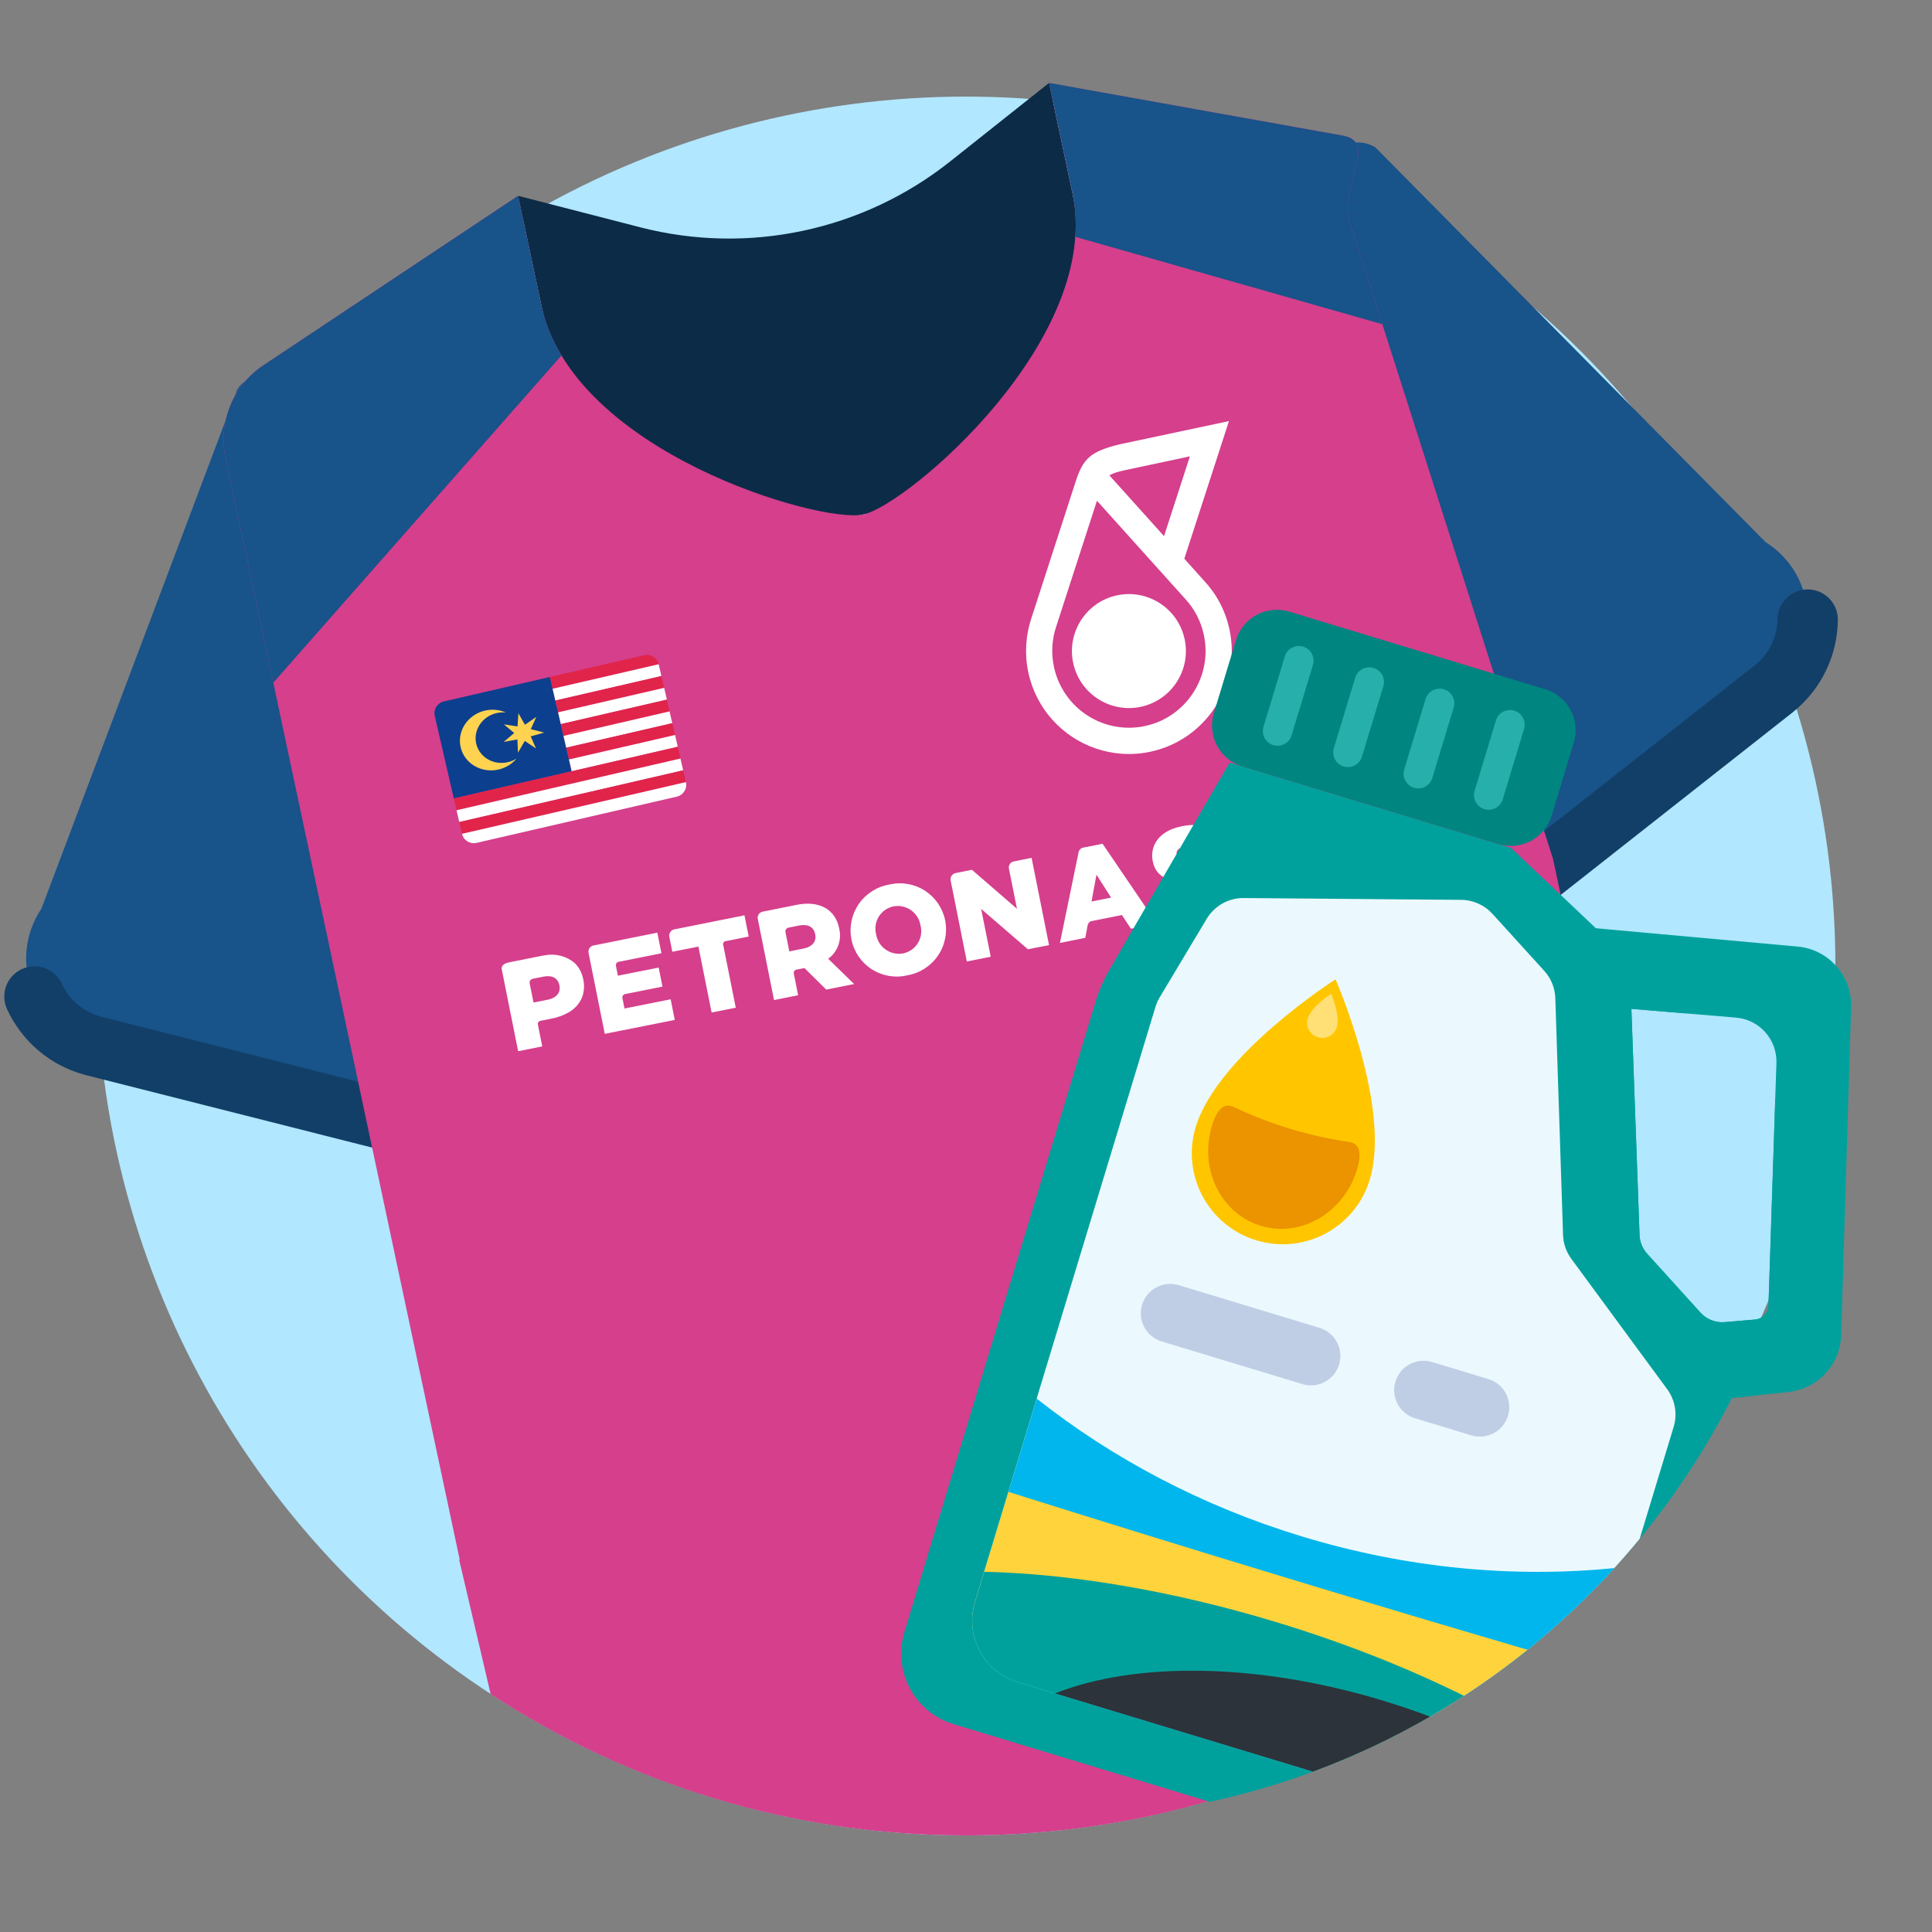 <svg xmlns="http://www.w3.org/2000/svg" width="72" height="72" viewBox="0 0 72 72" fill="none"><rect x="0" y="0" width="72" height="72" fill="#808080" stroke="none"/><g clip-path="url(#clip0_1481_117829)"><g clip-path="url(#clip1_1481_117829)"><circle cx="36" cy="36" r="32.4" fill="#B1E7FF"></circle><path d="M51.26 5.496L65.798 20.204C67.76 21.438 67.91 24.243 66.091 25.68L52.142 36.658L49.443 6.609C49.355 5.629 50.427 4.972 51.26 5.496Z" fill="#185389"></path><path fill-rule="evenodd" clip-rule="evenodd" d="M67.381 21.966C68.003 21.974 68.5 22.485 68.492 23.107C68.475 24.387 67.912 25.675 66.787 26.563L52.839 37.541C52.351 37.926 51.643 37.843 51.258 37.355C50.873 36.867 50.956 36.16 51.444 35.774L65.393 24.796C65.955 24.352 66.233 23.719 66.241 23.077C66.249 22.456 66.76 21.958 67.381 21.966Z" fill="#123F68"></path><path d="M8.844 14.512L1.545 33.862C0.254 35.788 1.258 38.411 3.505 38.983L20.713 43.339L10.957 14.79C10.638 13.859 9.392 13.695 8.844 14.512Z" fill="#185389"></path><path fill-rule="evenodd" clip-rule="evenodd" d="M0.813 36.116C0.249 36.376 0.002 37.045 0.262 37.609C0.799 38.773 1.836 39.719 3.225 40.073L20.433 44.429C21.036 44.583 21.649 44.219 21.802 43.616C21.955 43.014 21.591 42.401 20.989 42.248L3.781 37.892C3.087 37.715 2.575 37.25 2.307 36.667C2.046 36.102 1.378 35.856 0.813 36.116Z" fill="#123F68"></path><path d="M32.171 19.173C37.636 18.011 41.125 12.64 39.963 7.175L39.095 3.09L35.41 6.016C32.158 8.599 27.883 9.508 23.861 8.471L19.31 7.298L19.305 7.296L20.173 11.381C21.334 16.846 26.706 20.335 32.171 19.173Z" fill="#0C2B47"></path><path d="M62.645 54.44C56.796 62.876 47.043 68.4 36.001 68.4C29.462 68.4 23.377 66.463 18.285 63.133L17.112 58.126L17.132 58.122L8.405 17.065C8.122 15.734 8.681 14.365 9.813 13.612L19.306 7.296L20.174 11.381C21.336 16.847 30.555 19.518 32.173 19.174C33.791 18.83 41.127 12.64 39.965 7.175L39.097 3.09L50.034 5.051C50.823 5.193 50.655 5.793 50.448 6.533C50.306 7.039 50.147 7.61 50.26 8.145L57.878 32.015L62.645 54.44Z" fill="#D53F8C"></path><path d="M16.203 26.682C16.147 26.439 16.298 26.197 16.54 26.141L20.493 25.229L21.304 28.742L16.912 29.756L16.203 26.682Z" fill="#0C3F8E"></path><path d="M18.503 26.575C18.622 26.548 18.74 26.542 18.854 26.555C18.621 26.45 18.348 26.418 18.074 26.482C17.433 26.63 17.027 27.241 17.167 27.848C17.307 28.454 17.94 28.826 18.581 28.678C18.855 28.614 19.086 28.466 19.25 28.27C19.153 28.331 19.044 28.378 18.925 28.405C18.391 28.529 17.864 28.219 17.747 27.714C17.631 27.208 17.969 26.699 18.503 26.575Z" fill="#FFD34F"></path><path d="M19.304 28.049L19.557 27.612L19.975 27.894L19.779 27.442L20.279 27.301L19.781 27.174L19.987 26.716L19.563 27.01L19.319 26.58L19.287 27.073L18.777 26.995L19.163 27.317L18.771 27.649L19.283 27.556L19.304 28.049Z" fill="#FFD34F"></path><path d="M20.494 25.228L24.008 24.417C24.25 24.361 24.492 24.512 24.548 24.755L20.596 25.667L20.494 25.228Z" fill="#E1244A"></path><path d="M20.594 25.668L24.547 24.755L24.648 25.194L20.696 26.107L20.594 25.668Z" fill="white"></path><path d="M20.696 26.107L24.649 25.194L24.75 25.634L20.798 26.546L20.696 26.107Z" fill="#E1244A"></path><path d="M20.799 26.546L24.752 25.634L24.853 26.073L20.901 26.986L20.799 26.546Z" fill="white"></path><path d="M20.9 26.985L24.852 26.073L24.954 26.512L21.001 27.425L20.9 26.985Z" fill="#E1244A"></path><path d="M21 27.425L24.952 26.512L25.053 26.951L21.101 27.864L21 27.425Z" fill="white"></path><path d="M21.102 27.864L25.055 26.951L25.156 27.39L21.204 28.303L21.102 27.864Z" fill="#E1244A"></path><path d="M21.205 28.303L25.157 27.391L25.259 27.83L21.306 28.742L21.205 28.303Z" fill="white"></path><path d="M16.914 29.756L25.258 27.83L25.36 28.269L17.015 30.195L16.914 29.756Z" fill="#E1244A"></path><path d="M17.014 30.196L25.358 28.269L25.459 28.708L17.115 30.635L17.014 30.196Z" fill="white"></path><path d="M17.116 30.635L25.46 28.708L25.561 29.147L17.217 31.074L17.116 30.635Z" fill="#E1244A"></path><path d="M17.218 31.074L25.562 29.148C25.618 29.39 25.467 29.632 25.224 29.688L17.758 31.412C17.516 31.468 17.274 31.317 17.218 31.074Z" fill="white"></path><path fill-rule="evenodd" clip-rule="evenodd" d="M33.142 32.965C32.682 33.042 32.272 33.303 32.006 33.687C31.74 34.071 31.64 34.547 31.73 35.006L31.731 35.013C31.823 35.47 32.096 35.87 32.488 36.121C32.88 36.373 33.357 36.455 33.81 36.348C34.271 36.27 34.68 36.009 34.947 35.625C35.213 35.241 35.314 34.765 35.225 34.306L35.223 34.296C35.13 33.84 34.856 33.441 34.464 33.19C34.072 32.939 33.595 32.858 33.142 32.965ZM34.307 34.497C34.363 34.721 34.325 34.958 34.202 35.154C34.079 35.349 33.881 35.485 33.655 35.531C33.427 35.572 33.193 35.521 33.004 35.387C32.815 35.254 32.687 35.049 32.651 34.821L32.649 34.81C32.593 34.587 32.63 34.351 32.752 34.156C32.875 33.961 33.071 33.825 33.296 33.778C33.524 33.735 33.76 33.786 33.95 33.92C34.141 34.054 34.269 34.259 34.305 34.489L34.307 34.497Z" fill="white"></path><path d="M43.854 31.838C43.884 31.985 44.006 32.027 44.478 32.038C45.255 32.053 45.768 32.203 45.889 32.811L45.891 32.82C46.024 33.483 45.58 33.982 44.792 34.139C44.239 34.263 43.66 34.18 43.163 33.907L43.421 33.432C43.443 33.384 43.48 33.343 43.527 33.319C43.621 33.284 43.725 33.286 43.818 33.323C44.093 33.42 44.389 33.441 44.674 33.385C44.915 33.337 45.027 33.23 44.999 33.089L44.998 33.081C44.971 32.945 44.85 32.892 44.39 32.879C43.668 32.857 43.095 32.77 42.961 32.102L42.959 32.093C42.839 31.489 43.23 30.956 44.007 30.801C44.486 30.686 44.99 30.744 45.429 30.966L45.227 31.421L45.225 31.426C45.183 31.503 45.149 31.566 45.091 31.592C45.018 31.621 44.938 31.625 44.863 31.604C44.84 31.596 44.789 31.583 44.789 31.583C44.576 31.525 44.352 31.514 44.134 31.553C43.916 31.597 43.829 31.71 43.852 31.827L43.854 31.838Z" fill="white"></path><path fill-rule="evenodd" clip-rule="evenodd" d="M40.446 34.95L40.528 34.507C40.537 34.432 40.582 34.367 40.649 34.332L41.809 34.1L42.147 34.611L43.111 34.419L41.089 31.444L40.353 31.591C40.267 31.616 40.204 31.689 40.192 31.778L39.501 35.14L40.446 34.95ZM40.862 32.598L41.408 33.45L40.678 33.596L40.862 32.598Z" fill="white"></path><path d="M37.597 32.357L37.899 33.867L36.221 32.415L35.612 32.537C35.484 32.563 35.402 32.687 35.428 32.815L36.031 35.832L36.921 35.654L36.565 33.873L38.308 35.377L39.094 35.22L38.445 31.97L37.784 32.102C37.663 32.123 37.581 32.235 37.597 32.357Z" fill="white"></path><path fill-rule="evenodd" clip-rule="evenodd" d="M31.273 34.595L31.274 34.603L31.274 34.604C31.378 35.028 31.216 35.473 30.865 35.732L31.831 36.672L30.791 36.88L29.979 36.076L29.661 36.14C29.606 36.158 29.572 36.212 29.58 36.269L29.744 37.089L28.846 37.269L28.238 34.232C28.222 34.109 28.305 33.996 28.426 33.974L29.695 33.72C30.515 33.556 31.128 33.873 31.273 34.595ZM29.952 35.349C30.272 35.285 30.433 35.081 30.382 34.825L30.38 34.815C30.324 34.536 30.1 34.427 29.775 34.492L29.383 34.571C29.306 34.587 29.256 34.662 29.272 34.739L29.415 35.456L29.952 35.349Z" fill="white"></path><path d="M25.055 35.47L24.942 34.902L24.942 34.903C24.924 34.779 25.005 34.661 25.128 34.634L27.744 34.111L27.902 34.902L27.041 35.074C27.012 35.078 26.986 35.093 26.969 35.117C26.952 35.141 26.944 35.17 26.949 35.199L27.42 37.554L26.52 37.734L26.028 35.276L25.055 35.47Z" fill="white"></path><path d="M21.933 35.505L22.538 38.529L25.147 38.008L24.993 37.241L23.273 37.584L23.195 37.194C23.184 37.13 23.221 37.068 23.283 37.048L24.688 36.767L24.547 36.058L23.028 36.361L22.954 35.992C22.942 35.931 22.976 35.869 23.035 35.848L24.65 35.525L24.497 34.758L22.119 35.234C21.994 35.259 21.912 35.379 21.933 35.505Z" fill="white"></path><path fill-rule="evenodd" clip-rule="evenodd" d="M20.208 38.996L20.148 38.697C20.1 38.457 20.048 38.198 20.044 38.176C20.038 38.129 20.059 38.082 20.099 38.057C20.119 38.048 20.139 38.042 20.16 38.04L20.506 37.97C20.748 37.929 20.981 37.847 21.195 37.727C21.422 37.599 21.6 37.397 21.698 37.154C21.783 36.908 21.787 36.642 21.71 36.393C21.661 36.207 21.563 36.037 21.428 35.9C21.122 35.635 20.713 35.525 20.316 35.6C20.263 35.607 20.209 35.615 20.159 35.626L19.046 35.849C18.893 35.879 18.66 35.925 18.702 36.138L19.309 39.175L20.208 38.996ZM20.848 36.731C20.9 36.987 20.738 37.191 20.419 37.255L19.883 37.362L19.739 36.645C19.724 36.568 19.774 36.493 19.851 36.477L20.243 36.398C20.568 36.333 20.792 36.442 20.847 36.721L20.848 36.731Z" fill="white"></path><path d="M20.925 13.246C20.576 12.666 20.316 12.044 20.175 11.382L19.307 7.297L9.814 13.613C8.682 14.366 8.123 15.735 8.406 17.066L10.186 25.441L20.925 13.246Z" fill="#185389"></path><path d="M51.518 12.083L50.261 8.145C50.148 7.61 50.307 7.039 50.449 6.534C50.656 5.794 50.824 5.194 50.035 5.052L39.098 3.09L39.966 7.175C40.082 7.72 40.114 8.273 40.074 8.826L51.518 12.083Z" fill="#185389"></path><path d="M39.994 24.705C39.751 23.558 40.483 22.43 41.63 22.186C42.777 21.943 43.905 22.675 44.148 23.822C44.392 24.969 43.66 26.097 42.513 26.341C41.366 26.584 40.238 25.852 39.994 24.705Z" fill="white"></path><path fill-rule="evenodd" clip-rule="evenodd" d="M45.8 15.693L44.136 20.822L44.868 21.637C45.331 22.131 45.669 22.752 45.82 23.463C46.261 25.536 44.94 27.574 42.87 28.015C42.163 28.165 41.461 28.109 40.825 27.89C39.596 27.464 38.613 26.423 38.322 25.056C38.175 24.366 38.227 23.673 38.433 23.049C38.434 23.046 40.084 17.955 40.084 17.955C40.357 17.115 40.606 16.829 41.734 16.557L45.8 15.693ZM40.727 26.782C41.3 27.089 41.981 27.203 42.666 27.058C44.209 26.73 45.194 25.21 44.865 23.665C44.756 23.148 44.512 22.693 44.18 22.33C44.179 22.329 44.179 22.328 44.178 22.328L40.88 18.661C40.875 18.68 39.36 23.353 39.36 23.353C39.204 23.821 39.168 24.336 39.277 24.853C39.46 25.712 40.01 26.398 40.727 26.782ZM41.96 17.514L44.344 17.007L43.38 19.98L41.343 17.715C41.472 17.637 41.658 17.578 41.96 17.514Z" fill="white"></path><path d="M45.824 28.42L56.315 31.602L62.826 37.767L60.798 37.597L61.102 46.026C61.111 46.284 61.212 46.531 61.385 46.722L63.371 48.915C63.6 49.169 63.935 49.301 64.276 49.272L65.406 49.176C65.683 49.152 65.898 48.925 65.907 48.648L66.161 40.924L67.886 42.557L65.003 52.063L64.549 52.087C60.725 59.619 53.659 65.284 45.087 67.148L35.531 64.25C34.082 63.811 33.264 62.28 33.703 60.832L40.836 37.31C40.959 36.906 41.128 36.517 41.34 36.151L45.824 28.42Z" fill="#00A19C"></path><path d="M46.062 23.856C46.317 23.014 47.207 22.538 48.049 22.794L57.589 25.687C58.431 25.942 58.907 26.832 58.652 27.674L57.827 30.395C57.571 31.237 56.682 31.712 55.84 31.457L46.299 28.564C45.457 28.309 44.982 27.419 45.237 26.577L46.062 23.856Z" fill="#008580"></path><path d="M48.565 24.097C48.275 24.009 47.969 24.172 47.881 24.462L47.086 27.085C46.998 27.375 47.161 27.681 47.451 27.769C47.741 27.856 48.047 27.693 48.135 27.403L48.93 24.78C49.018 24.491 48.854 24.184 48.565 24.097Z" fill="#26AFAB"></path><path d="M50.504 25.257C50.592 24.968 50.898 24.804 51.187 24.892C51.477 24.98 51.641 25.286 51.553 25.576L50.757 28.198C50.67 28.488 50.364 28.652 50.074 28.564C49.784 28.476 49.62 28.17 49.708 27.88L50.504 25.257Z" fill="#26AFAB"></path><path d="M53.81 25.687C53.52 25.599 53.214 25.763 53.126 26.052L52.331 28.675C52.243 28.965 52.407 29.271 52.697 29.359C52.986 29.447 53.292 29.283 53.38 28.993L54.175 26.37C54.263 26.081 54.1 25.775 53.81 25.687Z" fill="#26AFAB"></path><path d="M56.433 26.483C56.143 26.395 55.837 26.559 55.749 26.849L54.954 29.471C54.866 29.761 55.03 30.067 55.319 30.155C55.609 30.243 55.915 30.079 56.003 29.79L56.798 27.167C56.886 26.877 56.722 26.571 56.433 26.483Z" fill="#26AFAB"></path><path fill-rule="evenodd" clip-rule="evenodd" d="M66.992 35.276L58.86 34.538L52.573 53.38L66.656 51.874C67.745 51.758 68.582 50.856 68.615 49.761L68.985 37.526C69.02 36.367 68.147 35.381 66.992 35.276ZM64.696 37.923L60.796 37.597L61.1 46.026C61.11 46.284 61.21 46.53 61.383 46.722L63.369 48.915C63.599 49.169 63.934 49.301 64.275 49.272L65.404 49.175C65.681 49.152 65.896 48.925 65.905 48.647L66.202 39.615C66.231 38.74 65.569 37.996 64.696 37.923Z" fill="#00A19C"></path><path d="M46.35 33.467C45.785 33.462 45.26 33.757 44.97 34.242L43.217 37.17C43.15 37.281 43.097 37.401 43.06 37.526L36.333 59.706C35.95 60.969 36.664 62.303 37.927 62.686L48.932 66.024C53.744 64.241 57.926 61.211 61.107 57.345L62.372 53.176C62.517 52.695 62.428 52.174 62.13 51.77L58.559 46.913C58.368 46.653 58.26 46.342 58.25 46.021L57.962 37.199C57.95 36.821 57.803 36.46 57.549 36.18L55.62 34.057C55.321 33.728 54.899 33.539 54.454 33.535L46.35 33.467Z" fill="#EBF9FF"></path><path d="M60.163 58.438C56.415 58.81 52.459 58.454 48.532 57.263C44.795 56.13 41.457 54.353 38.635 52.123L36.334 59.71C35.951 60.973 36.664 62.308 37.928 62.691L48.926 66.026C53.279 64.415 57.115 61.784 60.163 58.438Z" fill="#00B6ED"></path><path d="M56.927 61.482C54.557 63.39 51.873 64.932 48.956 66.015L37.934 62.672C36.67 62.289 35.957 60.955 36.34 59.692L37.582 55.598C41.036 56.686 44.528 57.765 48.056 58.835C51.03 59.737 53.988 60.62 56.927 61.482Z" fill="#FFD33B"></path><path d="M54.558 63.199C52.809 64.335 50.925 65.286 48.934 66.023L37.93 62.686C36.666 62.303 35.953 60.969 36.336 59.706L36.679 58.575C39.871 58.648 43.644 59.264 47.566 60.453C50.114 61.226 52.477 62.166 54.558 63.199Z" fill="#00A19C"></path><path d="M53.293 63.974C51.91 64.773 50.453 65.46 48.932 66.024L39.317 63.108C42.268 61.936 46.809 61.943 51.545 63.379C52.144 63.561 52.727 63.759 53.293 63.974Z" fill="#2D333A"></path><path d="M43.928 47.893C43.349 47.718 42.736 48.045 42.561 48.624C42.385 49.204 42.712 49.816 43.292 49.992L48.538 51.582C49.117 51.758 49.729 51.431 49.905 50.851C50.081 50.272 49.753 49.66 49.174 49.484L43.928 47.893Z" fill="#C0CEE5"></path><path d="M53.37 50.758C52.791 50.582 52.178 50.909 52.003 51.489C51.827 52.068 52.154 52.68 52.734 52.856L54.832 53.492C55.411 53.668 56.024 53.341 56.199 52.761C56.375 52.182 56.048 51.57 55.468 51.394L53.37 50.758Z" fill="#C0CEE5"></path><path d="M51.047 43.965C50.504 45.756 48.611 46.767 46.821 46.224C45.03 45.681 44.018 43.789 44.561 41.998C45.381 39.296 49.771 36.496 49.771 36.496C49.771 36.496 51.866 41.263 51.047 43.965Z" fill="#FFC600"></path><path d="M49.819 38.28C49.728 38.579 49.413 38.747 49.114 38.657C48.816 38.566 48.647 38.251 48.738 37.953C48.874 37.502 49.606 37.035 49.606 37.035C49.606 37.035 49.955 37.83 49.819 38.28Z" fill="#FFE076"></path><path d="M50.571 43.592C50.083 45.199 48.478 46.135 46.986 45.682C45.493 45.23 44.678 43.56 45.166 41.953C45.378 41.254 45.668 41.106 45.973 41.251C47.362 41.908 48.769 42.335 50.289 42.56C50.623 42.609 50.783 42.893 50.571 43.592Z" fill="#EC9300"></path></g></g><defs><clipPath id="clip0_1481_117829"><rect width="72" height="72" fill="white"></rect></clipPath><clipPath id="clip1_1481_117829"><rect width="72" height="72" fill="white"></rect></clipPath></defs></svg>